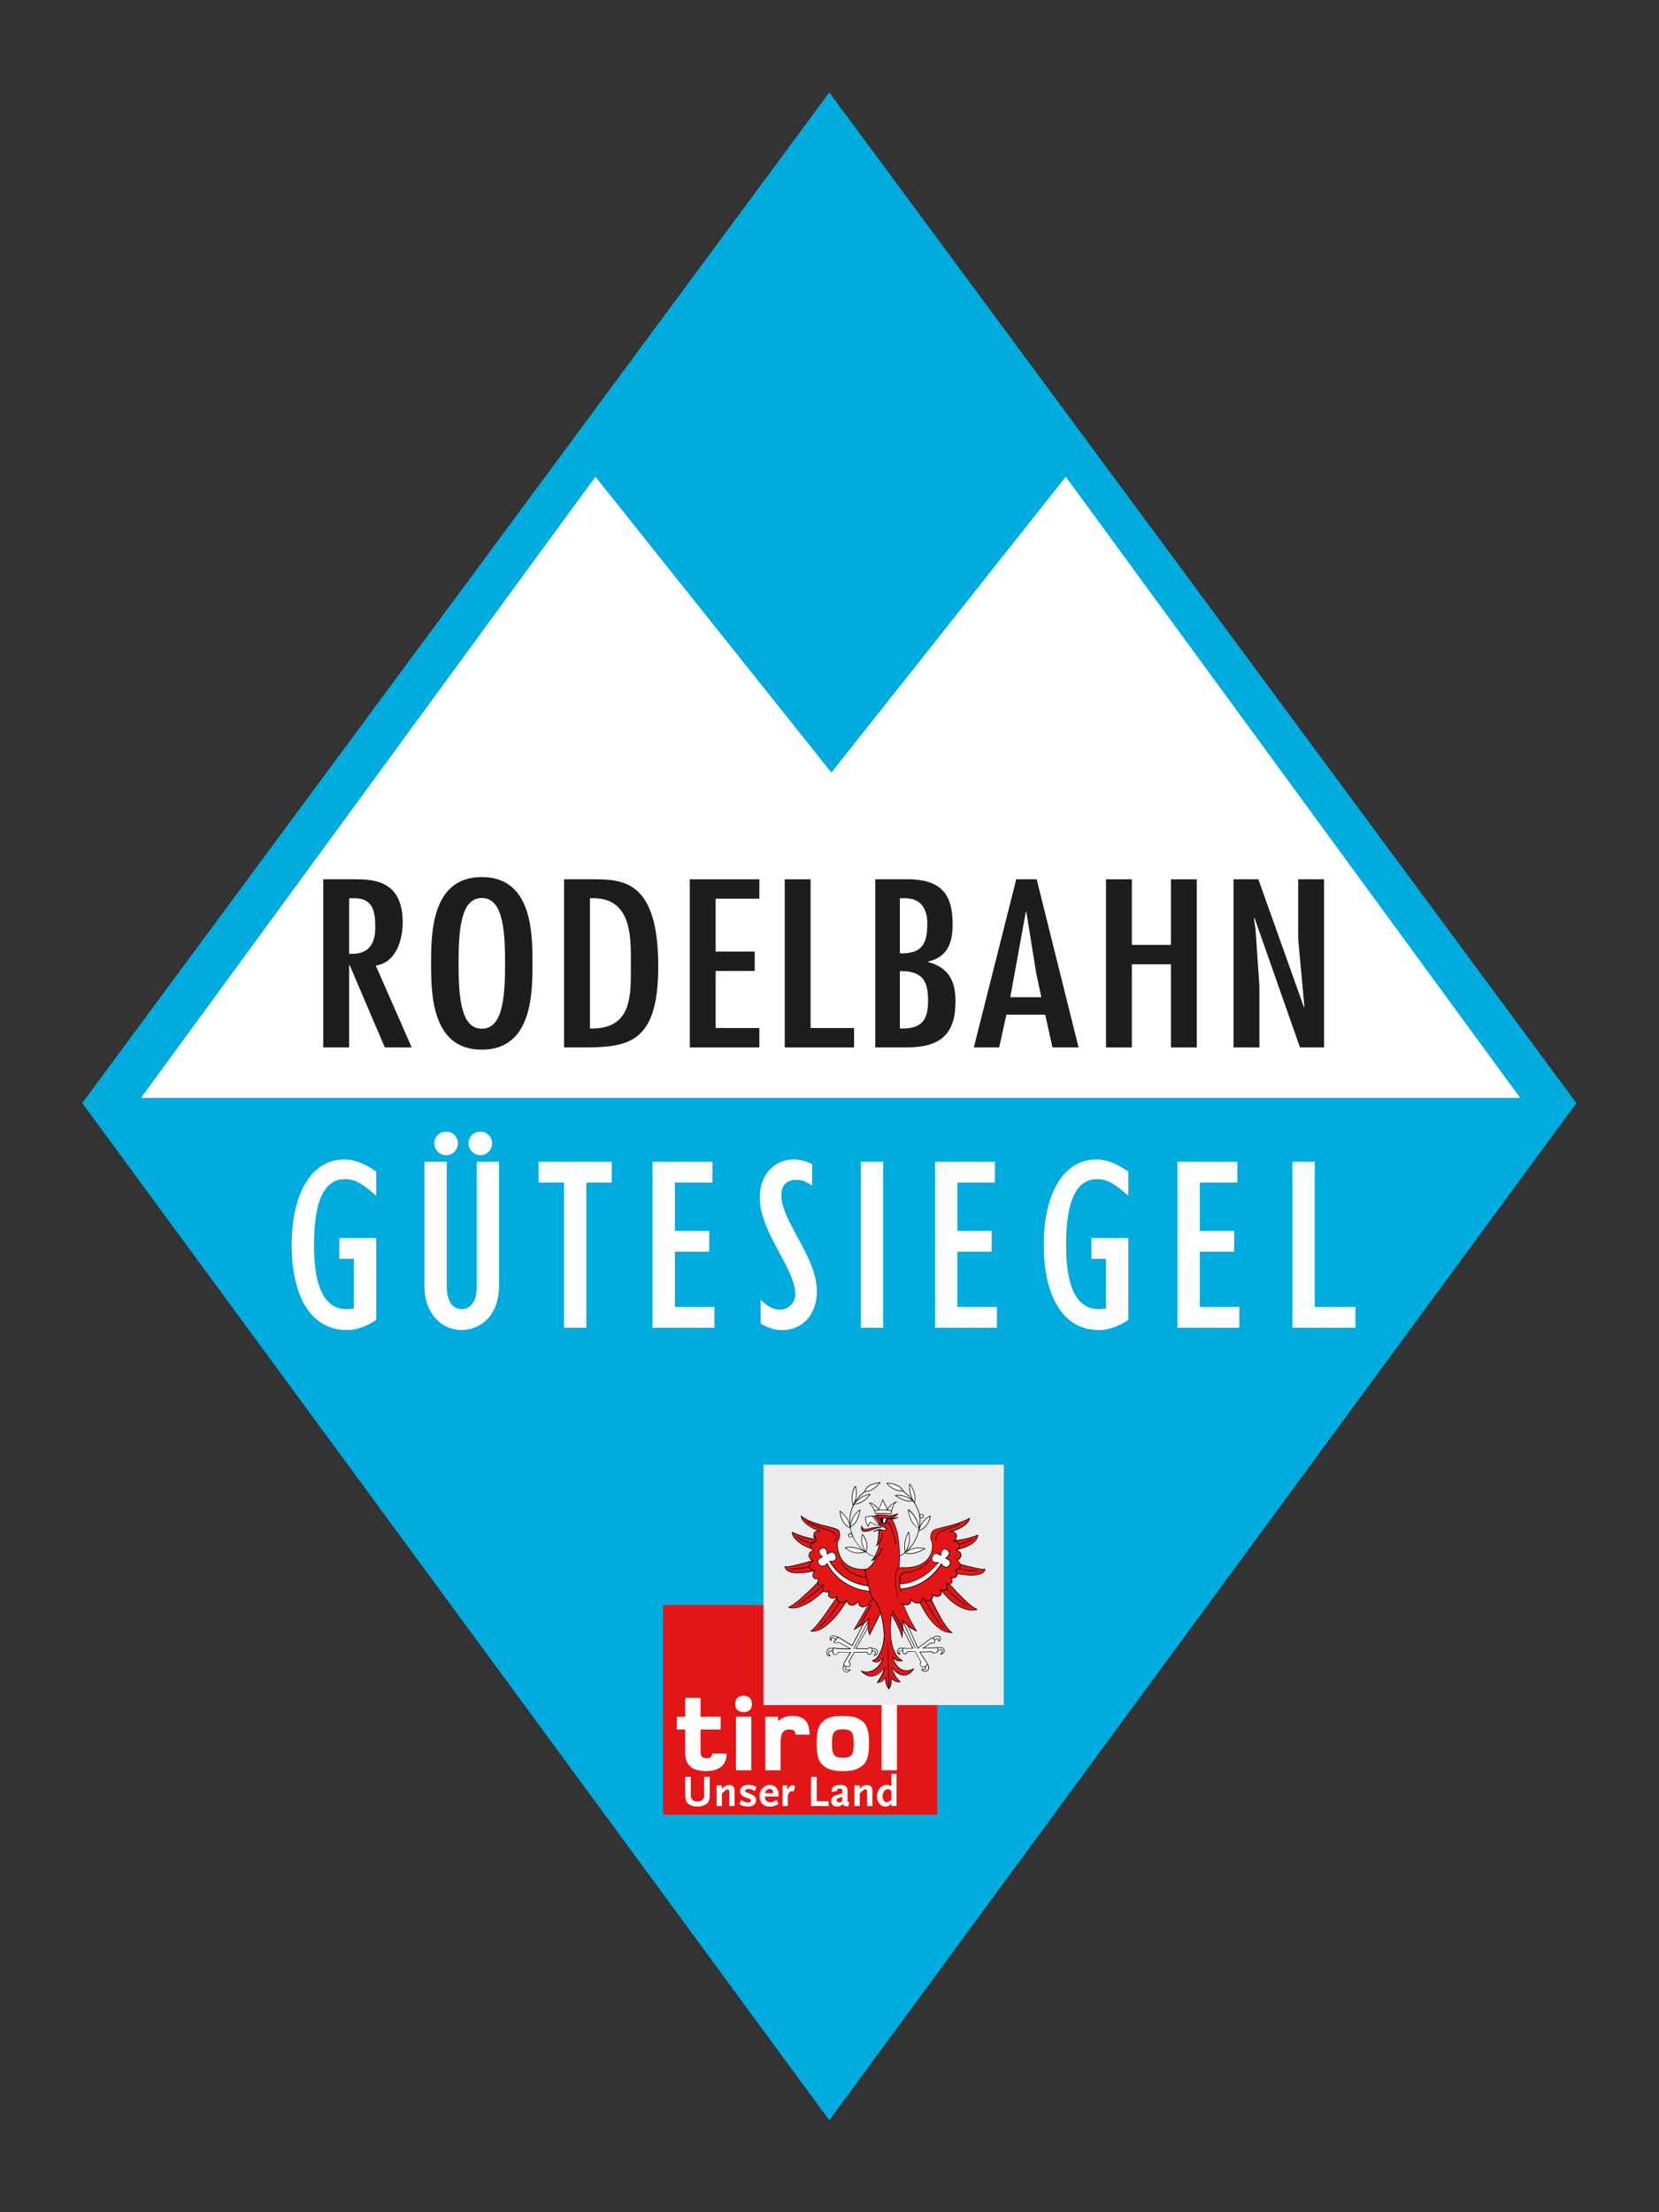 <?xml version="1.0"?>
<svg xmlns="http://www.w3.org/2000/svg" xmlns:xlink="http://www.w3.org/1999/xlink" id="Ebene_1" data-name="Ebene 1" viewBox="0 0 1275.59 1700.79">
  <rect x="0" y="0" width="1275.59" height="1700.79" fill="#333333" stroke="none"/>
  <defs>
    <clipPath id="clip-path">
      <rect width="1275.59" height="1700.79" style="fill: none"/>
    </clipPath>
  </defs>
  <title>Gu&#x308;tesiegelRodelbahn_OHNE</title>
  <polygon points="1194.01 848.08 637.65 95.54 81.29 848.08 637.65 1605.53 1194.01 848.08" style="fill: #00abde"/>
  <path d="M637.65,1630.12,63.21,848.05l574.44-777,574.44,777Zm-538.28-782L637.65,1581l538.28-732.84L637.65,120Z" style="fill: #00abde"/>
  <g style="clip-path: url(#clip-path)">
    <path d="M264.58,891.44c-12.16,0-22.35,6.19-29.48,17.91s-10.82,28.15-10.82,47.82c0,40.92,15.78,65.35,42.19,65.35,7.62,0,14.39-2.29,22.64-7.66l.19-.13V951.81H260.92v16h11.21V1006a32.08,32.08,0,0,1-5.28.51c-17.08,0-25.39-16.13-25.39-49.32,0-34.08,7.81-50.64,23.87-50.64,7.19,0,12.85,3,23.27,12.23l.7.63V900.75l-.19-.13c-9.82-6.6-16.7-9.18-24.53-9.18" style="fill: #fff"/>
    <path d="M842.85,891.44c-12.16,0-22.35,6.19-29.48,17.91s-10.81,28.15-10.81,47.82c0,40.92,15.77,65.35,42.18,65.35,7.62,0,14.39-2.29,22.64-7.66l.19-.13V951.81H839.2v16h11.2V1006a32.08,32.08,0,0,1-5.28.51c-17.08,0-25.39-16.13-25.39-49.32,0-34.08,7.81-50.64,23.88-50.64,7.18,0,12.84,3,23.25,12.23l.71.63V900.75l-.19-.13c-9.82-6.6-16.7-9.18-24.53-9.18" style="fill: #fff"/>
    <polygon points="736.13 962.34 762.52 962.34 762.52 946.31 736.13 946.31 736.13 909.18 764.99 909.18 764.99 893.15 718.96 893.15 718.96 1020.82 766.51 1020.82 766.51 1004.78 736.13 1004.78 736.13 962.34" style="fill: #fff"/>
    <polygon points="922.54 962.34 948.93 962.34 948.93 946.31 922.54 946.31 922.54 909.18 951.4 909.18 951.4 893.15 905.37 893.15 905.37 1020.82 952.92 1020.82 952.92 1004.78 922.54 1004.78 922.54 962.34" style="fill: #fff"/>
    <polygon points="1010.88 1004.78 1010.88 893.15 993.71 893.15 993.71 1020.82 1042.21 1020.82 1042.21 1004.78 1010.88 1004.78" style="fill: #fff"/>
    <rect x="661.9" y="893.15" width="17.17" height="127.67" style="fill: #fff"/>
    <path d="M366.58,989.64c0,12.42-6,16.85-11.53,16.85-7.33,0-11.54-6.42-11.54-17.61V893.15H326.34v95.92c0,19.38,12.07,33.45,28.71,33.45,10.66,0,28.71-7.32,28.71-34.78V893.15H366.58Z" style="fill: #fff"/>
    <path d="M369.36,888.14a9.07,9.07,0,0,0,9-9.16,9,9,0,0,0-9-9,9.07,9.07,0,0,0-9.15,9,9.27,9.27,0,0,0,9.15,9.16" style="fill: #fff"/>
    <path d="M343.07,888.14a9.07,9.07,0,0,0,9-9.16,9,9,0,0,0-9-9,9.08,9.08,0,0,0-9.16,9,9.28,9.28,0,0,0,9.16,9.16" style="fill: #fff"/>
    <polygon points="518.91 962.34 545.29 962.34 545.29 946.31 518.91 946.31 518.91 909.18 547.76 909.18 547.76 893.15 501.73 893.15 501.73 1020.82 549.28 1020.82 549.28 1004.78 518.91 1004.78 518.91 962.34" style="fill: #fff"/>
    <path d="M600.79,918.82c0-7.78,4-11.72,11.92-11.72,3.75,0,6.37,1.15,11.18,3.93l.63.36V895l-.24-.11c-5.36-2.49-9.24-3.46-13.85-3.46-15.45,0-26.24,12.12-26.24,29.47,0,14,7.71,28.44,15.17,42.37C605.62,975,611.53,986,611.53,995a11.94,11.94,0,0,1-11.92,11.92c-4.41,0-9.23-2.39-14-6.91l-.72-.69v18.13l.21.13c5.57,3.45,10.61,5,16.36,5,15.67,0,26.62-12.19,26.62-29.66,0-14.32-7.7-28.53-15.14-42.27-6.27-11.58-12.2-22.51-12.2-31.77" style="fill: #fff"/>
    <polygon points="414.1 909.18 433.66 909.18 433.66 1020.82 450.84 1020.82 450.84 909.18 470.39 909.18 470.39 893.15 414.1 893.15 414.1 909.18" style="fill: #fff"/>
    <polygon points="108.44 844.05 1168.83 844.05 819.47 366.54 639.26 594 457.82 366.54 108.44 844.05" style="fill: #fff"/>
    <path d="M248.55,676h23.87c14.52,0,37.19.69,37.19,33.09,0,12.18-4.18,30.7-20.68,33.27l27.64,62.93H295.89L268.84,742h-.4V805.3H248.55Zm40,36.87c0-12.35-1.79-22.64-16.91-22.29h-3.18v42.69c14.92.86,20.09-7.37,20.09-20.4" style="fill: #1d1d1b"/>
    <path d="M409.45,740.65c0,23.32-.39,66.36-39,66.36s-39-43-39-66.36.4-66.35,39-66.35,39,43,39,66.35m-56.88,0c0,27.44,2.19,50.24,17.9,50.24s17.9-22.8,17.9-50.24-2.19-50.24-17.9-50.24-17.9,22.81-17.9,50.24" style="fill: #1d1d1b"/>
    <path d="M456,676c23.46,0,50.12,1.37,50.12,66.87,0,59.67-23.08,62.42-58.68,62.42H433.72V676Zm-2.39,14.58V790.72c32.81.86,31.42-25.89,31.42-47.84,0-19.89,2.19-54-31.42-52.29" style="fill: #1d1d1b"/>
    <polygon points="583.88 676.01 583.88 690.93 550.27 690.93 550.27 731.57 580.3 731.57 580.3 746.48 550.27 746.48 550.27 790.38 583.88 790.38 583.88 805.3 530.38 805.3 530.38 676.01 583.88 676.01" style="fill: #1d1d1b"/>
    <polygon points="623.26 676.01 623.26 790.38 656.67 790.38 656.67 805.3 603.37 805.3 603.37 676.01 623.26 676.01" style="fill: #1d1d1b"/>
    <path d="M673,805.3V676h24.86c27,0,34.61,12.86,34.61,34.64,0,12.69-3,25-18.89,28.63v.34c17.1,4.63,21.08,16,21.08,30.35,0,23.84-10.14,35.33-37.79,35.33Zm22.28-114.71h-3.38v42.35c18.49.68,21.08-9.26,21.08-23,0-10.12-4-19.55-17.7-19.37m-3.38,100.13c17.3.69,21.68-7,21.68-21.26s-3.38-23.15-21.68-22.8Z" style="fill: #1d1d1b"/>
    <path d="M797.09,676,829.31,805.3H809.23l-5.57-25.21H773.82l-5.57,25.21H748.76L781.38,676Zm-.39,72-7.56-47h-.4l-11.93,65.68h23.86Z" style="fill: #1d1d1b"/>
    <polygon points="870.28 676.01 870.28 726.42 900.32 726.42 900.32 676.01 920.21 676.01 920.21 805.3 900.32 805.3 900.32 741.34 870.28 741.34 870.28 805.3 850.39 805.3 850.39 676.01 870.28 676.01" style="fill: #1d1d1b"/>
    <polygon points="965.35 714.42 968.34 757.8 968.34 805.3 948.45 805.3 948.45 676.01 967.54 676.01 1002.54 774.26 1002.94 773.92 998.17 722.13 998.17 676.01 1018.06 676.01 1018.06 805.3 999.56 805.3 964.56 705.67 964.16 706.02 965.35 714.42" style="fill: #1d1d1b"/>
    <polygon points="509.81 1233.98 590.37 1233.98 590.37 1309.73 720.57 1309.73 720.57 1395.09 509.81 1395.09 509.81 1233.98" style="fill: #e21617"/>
    <path d="M542.66,1361.64c-9.94,0-15.78-4.26-15.78-13.78v-18.2h-6.51v-9.78h6.51v-14.61h11.77v14.61H554.1v9.78H538.65v16.78c0,3,.59,5.26,4.51,5.26,3.09,0,4.43-.92,4.43-3.51h11.1c0,10.52-7.93,13.45-16,13.45" style="fill: #fff"/>
    <path d="M571.72,1316.29c-4,0-6.43-2.17-6.43-6.26s2.51-6.26,6.43-6.26,6.43,2.09,6.43,6.26-2.42,6.26-6.43,6.26m-5.84,3.59h11.77V1361H565.88Z" style="fill: #fff"/>
    <path d="M611.47,1333.58c0-2.51-.92-3.93-4.34-3.93-7.1,0-6.93,6.43-6.93,11.86V1361H588.42v-41.09h9.86v3.34a15.64,15.64,0,0,1,10.6-4c10.35,0,13.53,5.34,13.53,14.36Z" style="fill: #fff"/>
    <path d="M663.58,1357c-3.76,3.51-8.94,4.68-15.53,4.68s-11.78-1.17-15.54-4.68-4.59-9.19-4.59-16.7.75-13,4.59-16.62,8.85-4.42,15.54-4.42,11.77,1,15.53,4.51,4.59,9,4.59,16.53-.75,13.11-4.59,16.7m-15.53-27.47c-7.19,0-8.36,2.84-8.36,10.94s1.17,10.93,8.36,10.93,8.35-2.83,8.35-10.93-1.17-10.94-8.35-10.94" style="fill: #fff"/>
    <rect x="677.86" y="1302.77" width="11.77" height="58.2" style="fill: #fff"/>
    <path d="M542.55,1387.29a13.11,13.11,0,0,1-12.66,0c-2.3-1.6-3-3.46-3-7.57v-13.64h4.24V1380c0,3.33,1.73,5,5.29,5,3.26,0,5-1.77,5-5v-13.88h4.28v13.64c0,4.11-.75,5.94-3.09,7.57" style="fill: #fff"/>
    <path d="M560.77,1388.48v-10.15c0-2-.34-2.68-1.33-2.68s-2,.85-3.8,2.75l-.54.58v9.5H551V1372.7h4.07v2.61c1.9-2.07,3.46-2.92,5.46-2.92,2.85,0,4.28,1.5,4.28,4.48v11.61Z" style="fill: #fff"/>
    <path d="M580.27,1377.08c-.4-.27-.78-.51-1.08-.68a7.37,7.37,0,0,0-3.63-1.09c-1.56,0-2.58.62-2.58,1.5,0,.71.54,1.15,2,1.66a24.26,24.26,0,0,1,4.75,2.17,4.38,4.38,0,0,1,1.63,3.49c0,2.89-2.51,4.79-6.31,4.79a11.89,11.89,0,0,1-2.58-.31,12.67,12.67,0,0,1-3.91-1.46l1.29-3.29a13,13,0,0,0,3.4,1.66,5.31,5.31,0,0,0,1.76.31c1.56,0,2.48-.51,2.48-1.36s-.51-1.25-1.6-1.66l-2.71-1c-2.78-1-4.07-2.55-4.07-4.65,0-2.95,2.57-4.95,6.41-4.95a13.31,13.31,0,0,1,2.61.3,9.16,9.16,0,0,1,3.46,1.33Z" style="fill: #fff"/>
    <path d="M596.9,1387.8a12.52,12.52,0,0,1-5.19,1.12c-4.68,0-7.64-3.09-7.64-7.91,0-5,3.4-8.75,7.91-8.75,3.9,0,6.62,3,6.62,7.23v1.73H588.14a4.88,4.88,0,0,0,.55,2.51,4.07,4.07,0,0,0,3.53,1.89,5.82,5.82,0,0,0,1.86-.27,10.36,10.36,0,0,0,3-1.49l1.5,3.09c-.75.41-1.33.68-1.7.85m-5.19-12.49c-1.8,0-3,1.22-3.36,3.36h6.17c-.1-2.41-.91-3.36-2.81-3.36" style="fill: #fff"/>
    <path d="M610.06,1377.52a1.86,1.86,0,0,0-1.22-.48,2.77,2.77,0,0,0-2,1.19,4.45,4.45,0,0,0-1.08,3v7.23h-4V1372.7h3.49l.17,3.46c1.53-2.68,2.51-3.7,3.74-3.7a2.81,2.81,0,0,1,2.2,1.12Z" style="fill: #fff"/>
    <polygon points="623.66 1388.48 623.66 1366.08 627.94 1366.08 627.94 1384.85 637.1 1384.85 637.1 1388.48 623.66 1388.48" style="fill: #fff"/>
    <path d="M652.34,1388.68h-.85c-2,0-2.69-.34-3.4-1.73a6.2,6.2,0,0,1-4.41,1.93,4.25,4.25,0,0,1-4.58-4.27,5.12,5.12,0,0,1,.27-1.6c.55-1.45,1.5-2.2,3.8-2.88l4.48-1.29v-1.32c0-1.7-.61-2.48-1.93-2.48s-2.21.64-2.21,1.42a1.33,1.33,0,0,0,.1.41l-3.86.85a2.53,2.53,0,0,1-.21-1.08c0-2.79,2.45-4.38,6.72-4.38,3.77,0,5.46,1.56,5.46,5v6.58c0,1.43.17,1.66,1.26,1.77Zm-4.69-7.23-4,1.33a3.37,3.37,0,0,0-.3,1.32,1.5,1.5,0,0,0,1.63,1.63,3.48,3.48,0,0,0,1.66-.48,6,6,0,0,0,1-.71Z" style="fill: #fff"/>
    <path d="M666.72,1388.48v-10.15c0-2-.34-2.68-1.32-2.68s-2,.85-3.81,2.75l-.54.58v9.5H657V1372.7h4.07v2.61c1.9-2.07,3.46-2.92,5.47-2.92,2.84,0,4.27,1.5,4.27,4.48v11.61Z" style="fill: #fff"/>
    <path d="M685.41,1388.48v-2.14a4.39,4.39,0,0,1-1.59,1.7,5.53,5.53,0,0,1-3,.88c-3.73,0-6.48-3.32-6.48-7.87,0-4.89,3.36-8.82,7.54-8.82a4.89,4.89,0,0,1,1.39.17,4.59,4.59,0,0,1,2.1.94v-9.6h4v24.74Zm0-9.43a8.82,8.82,0,0,0-.2-2,2.7,2.7,0,0,0-2.65-1.46c-2.24,0-3.9,2.21-3.9,5.19s1.32,4.86,3.26,4.86a4.44,4.44,0,0,0,3.49-2.38Z" style="fill: #fff"/>
    <rect x="587.06" y="1126.11" width="184.77" height="184.77" style="fill: #ebecee"/>
    <path d="M668.52,1155.43c-.23,0,3.36,3.18,4.69,8.21a49.76,49.76,0,0,1,11.83.25c.16,0,.91-7.62,4.25-9.3a11.86,11.86,0,0,0-6.85,6.12c-.07.15-3.7-7.62-3.7-7.62l-3,7.37s-4.69-5.36-7.21-5" style="fill: #fff"/>
    <path d="M714.42,1226.29S726,1252.42,732,1255.1c.08,0-13.23,2.85-26.23-26.23Z" style="fill: #e21617"/>
    <path d="M731,1255.44c-3.43,0-14.48-2.07-25.4-26.47l-.11-.26.27-.07,8.85-2.64.08.19c.12.26,11.59,26.08,17.47,28.69l.16.07,0,.18c0,.19-.19.22-.35.24a5.61,5.61,0,0,1-.95.07M706.11,1229C716.88,1253,727.64,1255,730.92,1255h.32c-5.94-4-15.84-25.88-17-28.37Zm19.19,22.9c-.06-.06-6.48-6.74-15.21-23.1l.42-.23c8.69,16.29,15.08,22.93,15.14,23Z" style="fill: #010000"/>
    <path d="M644.65,1226.12s-16.5,25.63-21.19,27.81c-.07,0,11.31,3.94,28.73-25Z" style="fill: #e21617"/>
    <path d="M631,1214.31s-17.25,18.26-24.63,21.36c-.07,0,10.14,4.77,30.08-15.66.08-.09-5.45-5.7-5.45-5.7" style="fill: #e21617"/>
    <path d="M626.73,1199.24s-21,6.44-23.2,5.19c0,0,.08,8.63,24.29,2.85.08,0-1.09-8-1.09-8" style="fill: #e21617"/>
    <path d="M629.83,1183.49s-7.29.5-20.69-5.44c-.08,0,.08,8.46,18.09,13.65.12,0,2.6-8.21,2.6-8.21" style="fill: #e21617"/>
    <path d="M625,1254.37a6.41,6.41,0,0,1-1.32-.12c-.29-.06-.46-.11-.48-.29l0-.18.16-.07c4.57-2.12,20.92-27.46,21.09-27.72l.1-.16.19.06,7.81,2.87-.15.25c-13.71,22.8-23.62,25.36-27.38,25.36m-.91-.54c2.4.33,12.71,0,27.72-24.82l-7.08-2.59c-1.48,2.29-15.54,23.93-20.64,27.41m6.16-3.37-.21-.43c.05,0,5.45-2.73,15.81-19.18l.41.26c-10.47,16.62-15.79,19.25-16,19.35m-20.77-14a8.64,8.64,0,0,1-3.09-.47c-.13-.06-.28-.12-.28-.29v-.16l.15-.06c7.24-3,24.37-21.12,24.54-21.31l.18-.18.17.18c5.69,5.78,5.67,5.81,5.45,6-13.65,14-22.69,16.26-27.12,16.26m-2.47-.79c2.29.59,12.14,1.67,29.1-15.65-.57-.67-3.29-3.47-5.13-5.33-1.87,2-16.71,17.45-24,21m6.76-2-.26-.41c.15-.09,14.36-9.1,19.88-15.77l.37.3c-5.57,6.74-19.84,15.79-20,15.88m0-24.1c-4.68,0-7.27-1-8.71-2.13a4.09,4.09,0,0,1-1.78-3V1204l.37.21c1.52.88,14.6-2.63,23-5.21l.27-.09,0,.28c1.2,8.23,1.19,8.24.91,8.31a62.22,62.22,0,0,1-14.1,2m-10-4.74a4,4,0,0,0,1.57,2.24c2.41,1.87,8.22,3.38,22.18.08-.09-.88-.64-4.77-1-7.54-3,.91-19.28,5.82-22.71,5.22m4.32,1.83v-.49a76.91,76.91,0,0,0,15.44-2.08l.12.47a77.94,77.94,0,0,1-15.55,2.1m19.1-14.65-.08,0c-15.22-4.39-17.76-11.16-18.18-13.13-.17-.8-.06-.89,0-.94l.12-.1.13.06c13.19,5.85,20.5,5.43,20.58,5.43l.35,0-.1.34c-2.31,7.66-2.56,8.39-2.82,8.39m-17.82-13.52c.27,1.61,2.35,8.5,17.68,13,.32-.86,1.54-4.83,2.4-7.67-1.6,0-8.62-.28-20.08-5.31m16.25,8.9a41.6,41.6,0,0,1-13.24-5.74l.28-.39a41.08,41.08,0,0,0,13.07,5.65Z" style="fill: #010000"/>
    <path d="M630.83,1177.21s-4.14-1.22-5.19,2.18,2.35,5,2.35,5-3.63-.37-4.53,2.85a3.53,3.53,0,0,0,2.52,4.52s-3.86.67-3.94,3.86,3.18,4.18,3.18,4.18-3.1,1.76-2.59,4.61c.46,2.66,4,3.18,4,3.18s-2.47,2.53-1.35,4.78c1.26,2.51,4.61,1,4.61,1s-2.13,2.73-.67,4.44,4.11.59,4.11.59-2.06,2.89,0,4.77,4.43-.17,4.43-.17-2.13,3.17.34,5,5.61-.67,5.61-.67a3.34,3.34,0,0,0,1.93,4.35c3.1,1.26,5.53-1.75,5.53-1.75s.08,3.68,3.26,4.1c3.39.44,5.36-3,5.36-3s0,4.27,3.52,4.36,5.53-3.44,5.53-3.44l6.53-.16-9.55-25.3s-17,2.3-21.1-13.4c-1-3.85-1.18-6-.34-8.21s1.34-3.18,1.17-5.69-.75-3.1-4.69-4.36c-5-1.58-18.42-3.77-24.79-9.29,0,0,.17,6.53,14.74,11.64" style="fill: #e21617;fill-rule: evenodd"/>
    <path d="M663.46,1235.66h-.14c-2.8-.07-3.51-2.64-3.69-3.9-.76,1-2.59,2.9-5.21,2.56s-3.25-2.71-3.42-3.8c-.82.8-2.93,2.45-5.43,1.44a3.43,3.43,0,0,1-2.22-4c-1.05.63-3.47,1.76-5.38.32s-1.31-3.41-.82-4.54a3.33,3.33,0,0,1-4-.33c-1.61-1.48-.88-3.52-.37-4.51a3.54,3.54,0,0,1-3.75-.87c-1.15-1.34-.32-3.19.25-4.14-1.11.31-3.24.6-4.22-1.36s.45-4,1.1-4.73c-1-.23-3.4-1-3.8-3.29s1.45-4,2.31-4.6a4.57,4.57,0,0,1-2.9-4.24c.06-2.46,2.24-3.5,3.41-3.89a4.06,4.06,0,0,1-1.73-1.55,3.77,3.77,0,0,1-.25-3,4.29,4.29,0,0,0,2.18-7.87,3.54,3.54,0,0,1,3.53-2.55c-6.36-2.49-9.55-5.22-11.13-7.15a7.43,7.43,0,0,1-2-4V1165l.41.36c4.87,4.23,14.06,6.52,20.14,8,1.84.46,3.43.86,4.57,1.22,4,1.28,4.68,1.92,4.86,4.57a10.22,10.22,0,0,1-1,5.25l-.21.55c-.79,2-.7,4.07.34,8.06,1.68,6.41,5.68,10.59,11.91,12.41a24.12,24.12,0,0,0,8.93.81l.19,0,.07.18,9.67,25.61-6.74.17c-.39.63-2.33,3.44-5.54,3.44m-3.86-4.72.46.12c0,.17,0,4,3.28,4.12s5.29-3.28,5.31-3.32l.07-.11,6.32-.17-9.36-24.79c-1.9.18-17.31,1.21-21.18-13.61-1.07-4.1-1.15-6.21-.33-8.36l.22-.54a9.78,9.78,0,0,0,.94-5c-.15-2.3-.53-2.86-4.52-4.14-1.13-.36-2.71-.75-4.53-1.21-5.92-1.47-14.76-3.67-19.82-7.7.48,1.73,2.85,6.73,14.45,10.8l-.14.46c-.17,0-3.93-1.11-4.9,2a3.9,3.9,0,0,0,2.21,4.73l-.12.46c-.13,0-3.43-.31-4.27,2.67a3.34,3.34,0,0,0,.21,2.63,3.86,3.86,0,0,0,2.14,1.6l0,.47c-.15,0-3.66.68-3.74,3.62s3,3.94,3,3.95l.54.17-.49.27s-2.94,1.71-2.48,4.36c.44,2.45,3.79,3,3.82,3l.47.07-.33.34s-2.33,2.43-1.3,4.5c1.14,2.27,4.26.9,4.29.89l.29.37s-2,2.59-.68,4.13,3.8.54,3.83.52l.8-.36-.51.73c-.08.11-1.9,2.74,0,4.45s4.1-.15,4.12-.17l.36.32c-.09.12-2,3,.28,4.7s5.29-.65,5.32-.68l.66-.49-.29.77a3.08,3.08,0,0,0,1.79,4c2.89,1.17,5.22-1.66,5.25-1.69l.41-.51,0,.66c0,.14.12,3.48,3.05,3.87,3.2.42,5.11-2.86,5.12-2.9" style="fill: #010000"/>
    <path d="M669.53,1219.42s-20.6-.17-31.62-19.11c0,0,6.31.85,4.69-4.36-1.68-5.36-6.54-1-6.54-1s-.2-6.34-4-4.66c-5.3,2.3.37,6.67.37,6.67s-5.56,1.76-2.85,5.37c3,4,6.5-.32,6.5-.32s8.2,19.43,34.17,21.61a29.77,29.77,0,0,0-.67-4.19" style="fill: #fff"/>
    <path d="M670.31,1223.85h-.13c-23.91-2-32.95-18.79-34.22-21.41a5.36,5.36,0,0,1-3.55,1.82h0a3.84,3.84,0,0,1-3-1.8,3,3,0,0,1-.68-2.81c.5-1.54,2.39-2.45,3.24-2.78-.77-.68-2.6-2.48-2.38-4.28.13-1,.93-1.91,2.39-2.54a2.53,2.53,0,0,1,2.47,0c1.42.89,1.79,3.33,1.89,4.37.77-.59,2.59-1.78,4.23-1.33a3.67,3.67,0,0,1,2.33,2.75,3.52,3.52,0,0,1-.34,3.46c-1.07,1.26-3.19,1.31-4.14,1.25,10.88,18.21,31,18.59,31.18,18.59h.21l0,.2c.11.7.25,1.41.37,2,.37,2,.39,2.18.25,2.33Zm-34.22-22.32.16.38c.08.19,8.41,19.2,33.73,21.44,0-.36-.18-1.13-.31-1.83s-.24-1.23-.35-1.86c-2.18-.09-21.25-1.39-31.63-19.23l-.24-.43.49.07s3,.38,4.18-1a3.1,3.1,0,0,0,.24-3,3.2,3.2,0,0,0-2-2.42c-1.85-.51-4.13,1.5-4.15,1.52l-.38.35,0-.52s-.13-3.46-1.7-4.45a2.06,2.06,0,0,0-2,0c-1.28.55-2,1.28-2.1,2.15-.24,1.95,2.5,4.09,2.52,4.11l.37.28-.44.14s-2.78.9-3.33,2.62a2.6,2.6,0,0,0,.6,2.37,3.45,3.45,0,0,0,2.65,1.61h0c1.85,0,3.41-1.91,3.43-1.93Z" style="fill: #010000"/>
    <path d="M712.49,1279.06s1.68,1.34,1.6,2.76a2.79,2.79,0,0,1-2.85,3c-2.35.25-2.43-1.68-2.43-1.68a3.27,3.27,0,0,0,2.43.08c1.17-.5-.09-3.43-.09-3.43Z" style="fill: #fff"/>
    <path d="M695.07,1267.75s-2.43-1.09-3.52-.34a3.36,3.36,0,0,0-1.58,2.77c-.09,1.17,2.17,1.84,2.17,1.84s-1.25-1.09-1.09-1.76,1.34-1.59,3.35-.92Z" style="fill: #fff;fill-rule: evenodd"/>
    <path d="M710.83,1285.1a2.33,2.33,0,0,1-1.56-.51,2.11,2.11,0,0,1-.7-1.42l0-.4.36.17a3.07,3.07,0,0,0,2.23.08c.78-.33.09-2.41-.21-3.12l-.08-.2,1.67-.93.13.1c.07.06,1.77,1.43,1.68,3a3,3,0,0,1-3.06,3.24l-.44,0m-1.69-1.57a1.49,1.49,0,0,0,.45.7,2,2,0,0,0,1.62.36c2.06-.22,2.55-1.27,2.64-2.78a3.7,3.7,0,0,0-1.39-2.46l-1,.56c.29.75,1.08,3-.12,3.56a3.28,3.28,0,0,1-2.2.06m-17.06-11.28c-.1,0-2.45-.74-2.36-2.09a3.6,3.6,0,0,1,1.7-3c1.19-.82,3.65.27,3.75.32l.22.09-.85,2-.21-.07a3,3,0,0,0-2.41,0,1.24,1.24,0,0,0-.63.7c-.09.36.54,1.11,1,1.52Zm.51-4.86a1.58,1.58,0,0,0-.9.22,3.12,3.12,0,0,0-1.48,2.59c0,.46.46.87,1,1.16a1.5,1.5,0,0,1-.38-1.16,1.67,1.67,0,0,1,.87-1,3.34,3.34,0,0,1,2.58-.16l.49-1.16a6.54,6.54,0,0,0-2.17-.49" style="fill: #010000"/>
    <path d="M720.12,1267.41a8,8,0,0,1,3.1-.75c1.59,0,3.1.92,2.76,2.85s-2.85,2.34-2.85,2.34a3.47,3.47,0,0,0,1.43-2.59c-.09-1.51-1.51-.92-1.51-.92l-3,1.17Z" style="fill: #fff"/>
    <path d="M723.17,1272.09l-.18-.43a3.29,3.29,0,0,0,1.33-2.39.84.84,0,0,0-.31-.71,1.16,1.16,0,0,0-.87,0l-3.36,1.31.1-2.61.13-.06a8.11,8.11,0,0,1,3.21-.78,3.25,3.25,0,0,1,2.51,1,2.56,2.56,0,0,1,.49,2.12c-.36,2.07-2.94,2.52-3.05,2.54m.47-4.11a1.15,1.15,0,0,1,.63.17,1.29,1.29,0,0,1,.53,1.09,3.07,3.07,0,0,1-.78,2.09,2.63,2.63,0,0,0,1.72-1.86,2,2,0,0,0-.38-1.72,2.74,2.74,0,0,0-2.14-.85,7.71,7.71,0,0,0-2.87.67l-.06,1.58,2.67-1a1.91,1.91,0,0,1,.68-.13" style="fill: #010000"/>
    <path d="M717,1260a3.9,3.9,0,0,1,3.35-2.18c2.6-.25,2.67,1.09,2.76,1.93s-.58,2.18-1.5,1.92c-.09,0,1.25-2.51-.93-1.92s-2.68,1.59-2.68,1.59Z" style="fill: #fff"/>
    <path d="M721.84,1261.91a1.35,1.35,0,0,1-.28,0l-.1,0-.05-.1c-.06-.11,0-.19.05-.4s.41-1.11.16-1.37-.42-.14-.86,0c-2,.55-2.52,1.46-2.52,1.47l-.18.34-1.32-1.75,0-.13a4.14,4.14,0,0,1,3.56-2.33c2.76-.27,2.93,1.26,3,2.07v.07a2.44,2.44,0,0,1-.77,1.92,1.2,1.2,0,0,1-.76.31m-.56-2.53a.88.88,0,0,1,.7.26c.41.45.14,1.3,0,1.77a.75.75,0,0,0,.33-.17,2,2,0,0,0,.61-1.5v-.07c-.1-.83-.21-1.88-2.5-1.65a3.77,3.77,0,0,0-3.09,1.91l.72,1a5.09,5.09,0,0,1,2.62-1.41,2.33,2.33,0,0,1,.64-.1" style="fill: #010000"/>
    <path d="M695.07,1243.12l10.72,24,10.14-7.46s1.17-.75,1.93.17,1.5,2.43.58,3.1-2.76.17-2.76.17l-5.95,3.93,8.71-.08s2.43-.67,2.51-.17,1.18,3.81-2.26,3.94c-2.17.08-1.84-1-1.84-1l-9.55.33,5.36,8.29s1.09,1.18-.67,2.43-3.35,1.09-4.1-.33a2,2,0,0,1,.42-2.43l-4.53-8.21-5.27-.08s-1,.16-1.18.75-.41,1-1.42,1-2.59-.25-1.26-4.35c.06-.18.76.08,1.51.33s5.78-.16,5.78-.16L690.64,1245Z" style="fill: #fff"/>
    <path d="M709.77,1281.82a2.6,2.6,0,0,1-.56-.06,2.34,2.34,0,0,1-1.53-1.25,2.19,2.19,0,0,1,.33-2.59l-4.37-7.92-5.13-.08c-.18,0-.84.22-.94.58a1.46,1.46,0,0,1-1.66,1.18,1.92,1.92,0,0,1-1.65-.66c-.53-.74-.48-2,.16-4l0-.09.13-.09c.23-.11.59,0,1.4.28l.26.08a31.42,31.42,0,0,0,5.32-.15l-11.26-22.19,2.39-1v0l.44-.2,0,.05,2.06-.85.09.21,10.6,23.68,9.9-7.27a1.69,1.69,0,0,1,2.25.21,4.07,4.07,0,0,1,1.06,2.57,1.23,1.23,0,0,1-.52.88,4,4,0,0,1-2.86.23l-5.17,3.43,7.86-.08c.53-.14,2.13-.55,2.6-.24a.36.36,0,0,1,.18.27s0,.1,0,.17a3.88,3.88,0,0,1-.29,3.1,2.79,2.79,0,0,1-2.24,1,2.23,2.23,0,0,1-1.92-.55.81.81,0,0,1-.18-.44l-8.86.31,5.13,7.93h0a1.65,1.65,0,0,1,.36,1.18,2.32,2.32,0,0,1-1.1,1.58,4.14,4.14,0,0,1-2.36.89m-11.3-12.38,5.46.08,4.68,8.5-.14.13a1.72,1.72,0,0,0-.37,2.13,1.85,1.85,0,0,0,1.22,1,3.2,3.2,0,0,0,2.53-.75,1.87,1.87,0,0,0,.9-1.22,1.19,1.19,0,0,0-.26-.84l-5.62-8.69,10.31-.36-.1.33a.41.41,0,0,0,.09.33c.11.15.47.38,1.52.36a2.38,2.38,0,0,0,1.87-.76,3.42,3.42,0,0,0,.2-2.7,1.24,1.24,0,0,1,0-.16,6.28,6.28,0,0,0-2.21.32h-.07l-9.52.09,6.71-4.45.11,0s1.75.47,2.56-.12a.78.78,0,0,0,.32-.55,3.57,3.57,0,0,0-1-2.2c-.61-.75-1.57-.15-1.61-.12l-10.36,7.62-.13-.27L695,1243.44l-1.6.66L704,1267.23l-.44.2-10.67-23.14-1.93.8,11.35,22.37-.36,0c-.52,0-5.1.41-5.87.15l-.26-.08a8.19,8.19,0,0,0-1-.3c-.55,1.73-.62,2.89-.2,3.47a1.45,1.45,0,0,0,1.26.46c.89,0,1.05-.34,1.19-.83.21-.71,1.25-.9,1.37-.92m22.25-2.66h0Z" style="fill: #010000"/>
    <path d="M669.19,1267.33s5.77-.77,5.45,2.77a2.44,2.44,0,0,1-2.77,2.42s1-.25,1.26-2.09-3.77-1.09-3.77-1.09Z" style="fill: #fff"/>
    <path d="M649.26,1279.14s-2.84,5.39,1.34,6.2a2.8,2.8,0,0,0,3-1.84,4,4,0,0,1-2.59.25c-2.07-.46,0-3.85,0-3.85Z" style="fill: #fff"/>
    <path d="M644.91,1259.37s-4.06-3.24-6.12-1.09c-1.76,1.85.84,3,.84,3S638,1260,640,1259c1.18-.59,3,2.18,3,2.18Z" style="fill: #fff;fill-rule: evenodd"/>
    <path d="M651.12,1285.63a3.88,3.88,0,0,1-.57-.05,2.85,2.85,0,0,1-2.17-1.51c-.94-2,.6-4.92.66-5l.11-.2,2.22,1-.15.24c-.34.56-1.14,2.19-.79,3a.81.81,0,0,0,.64.48,3.81,3.81,0,0,0,2.43-.22l.56-.3-.22.59a3.18,3.18,0,0,1-2.72,2.05m-1.75-6.18c-.31.68-1.26,3-.56,4.41a2.4,2.4,0,0,0,1.83,1.24,2.32,2.32,0,0,0,2.47-1.16,4.41,4.41,0,0,1-2.15,0,1.28,1.28,0,0,1-1-.76c-.42-1,.36-2.6.69-3.21Zm22.76-6.67a2.33,2.33,0,0,1-.29,0l0-.47s.86-.26,1.08-1.9a.6.6,0,0,0-.17-.56c-.63-.6-2.6-.38-3.31-.25l-.27.05-.21-2.51.23,0c.15,0,3.52-.45,5,1a2.4,2.4,0,0,1,.7,2,2.89,2.89,0,0,1-1,2.08,2.85,2.85,0,0,1-1.76.58m-1.09-3.84a3.1,3.1,0,0,1,2,.53,1.12,1.12,0,0,1,.32,1,3.36,3.36,0,0,1-.7,1.78,2.16,2.16,0,0,0,.92-.42,2.45,2.45,0,0,0,.81-1.74,1.92,1.92,0,0,0-.55-1.65c-1.13-1.08-3.63-1-4.39-.88l.12,1.51a9.77,9.77,0,0,1,1.46-.12" style="fill: #010000"/>
    <path d="M641.47,1267.41s-5.53-1.25-5.7,2.6,2.52,2.93,2.52,2.93a2.66,2.66,0,0,1-1.09-2.68c.28-1.48,4.27-.75,4.27-.75Z" style="fill: #fff"/>
    <path d="M637.63,1273.28a1.94,1.94,0,0,1-1.17-.37c-.68-.5-1-1.48-.93-2.91a2.81,2.81,0,0,1,1.08-2.23c1.7-1.3,4.78-.62,4.91-.59l.19,0v2.58l-.28,0c-1-.18-3.8-.46-4,.56a2.43,2.43,0,0,0,1,2.43l.42.27-.47.16a2.45,2.45,0,0,1-.74.11m1.92-5.82a4.46,4.46,0,0,0-2.64.69A2.33,2.33,0,0,0,636,1270a2.83,2.83,0,0,0,.73,2.5,1.53,1.53,0,0,0,1,.27,2.83,2.83,0,0,1-.78-2.57c.28-1.48,3.26-1.15,4.27-1v-1.61a10.53,10.53,0,0,0-1.68-.15m3.39-5.87-.16-.24c-.45-.67-1.9-2.5-2.71-2.1-.54.27-.83.57-.85.89-.05.5.55,1,.55,1l-.24.41c-.06,0-1.36-.62-1.57-1.69a1.92,1.92,0,0,1,.66-1.71c2.18-2.29,6.26.93,6.44,1.07l.21.17Zm-2.63-2.88c1.06,0,2.26,1.51,2.7,2.14l1.52-1.45c-.85-.62-3.94-2.65-5.56-1a1.49,1.49,0,0,0-.53,1.29,1.33,1.33,0,0,0,.3.59,1.69,1.69,0,0,1,0-.23c0-.5.43-.93,1.12-1.28a1.11,1.11,0,0,1,.46-.11" style="fill: #010000"/>
    <path d="M667.85,1240.86l-12.56,24.29-11-6.7a26.31,26.31,0,0,1-2.85,3.52c-1,.84,2.17,1.68,3.35.5.12-.12,9.55,5.2,9.55,5.2s-9.72,0-11.31-.34-2.52-.59-2.52.17-.75,4.52,1.68,4.52,2-1.84,2-1.84H654l-4.85,8s-1.26,2.43,1.08,2.84,2.94.09,3.36-.66-1-2.85-1-2.85l4.27-7.29,9.21-.08s.84-.17,1,.5.17,1.09,1.17,1.17,2.18-.58,2.18-3.18-.17-1.59-.17-1.59a2.07,2.07,0,0,0-2.43,0c-1.5.84-1,.5-1.67.5s-8.13-.17-8.13-.17l14.08-24.79Z" style="fill: #fff"/>
    <path d="M651.93,1281.49a9.7,9.7,0,0,1-1.71-.19,1.85,1.85,0,0,1-1.45-.94,2.89,2.89,0,0,1,.19-2.25l4.65-7.69h-9.19a1.72,1.72,0,0,1-.35,1.13,2.36,2.36,0,0,1-1.93.71,1.74,1.74,0,0,1-1.36-.55c-.85-.93-.68-2.76-.59-3.74,0-.21,0-.37,0-.47a.69.69,0,0,1,.24-.57c.38-.3,1.08-.15,2.25.1l.32.06c1.26.27,7.86.32,10.33.33-3.36-1.88-7.78-4.33-8.56-4.68a3.35,3.35,0,0,1-2.9.4c-.54-.17-.87-.43-.94-.73a.64.64,0,0,1,.27-.63,24.17,24.17,0,0,0,2.8-3.47l.13-.18.72.43,10.31,6.25,12.55-24.26,4.73,2-.13.24-13.88,24.44c1.57,0,7.15.16,7.72.16a1.52,1.52,0,0,1,.41.05c.11,0,.15,0,1.15-.52a2.4,2.4,0,0,1,2.43-.15.27.27,0,0,1,.2-.07c.25,0,.32,0,.32,2a3.83,3.83,0,0,1-.93,2.92,1.93,1.93,0,0,1-1.51.5c-1.09-.09-1.21-.59-1.34-1.18l0-.17c-.1-.44-.69-.34-.72-.32l-9.12.08-4.13,7c.37.56,1.36,2.2.94,3a1.84,1.84,0,0,1-1.9,1m-2.55-3.15a2.45,2.45,0,0,0-.17,1.81,1.4,1.4,0,0,0,1.1.68c2.35.42,2.77,0,3.09-.55.24-.43-.44-1.78-1-2.6l-.09-.12,4.42-7.54h.14l9.21-.08a1,1,0,0,1,1.24.68l0,.18c.13.54.17.75.91.81a1.51,1.51,0,0,0,1.14-.37,3.48,3.48,0,0,0,.78-2.57c0-.71,0-1.12,0-1.36l-.06,0a1.83,1.83,0,0,0-2.15,0c-1.09.61-1.2.65-1.5.57a.9.9,0,0,0-.29,0c-.67,0-7.83-.16-8.13-.17h-.41l14.14-24.9-3.81-1.57-12.58,24.32-11.09-6.72a22.37,22.37,0,0,1-2.76,3.39c-.07.06-.11.11-.1.15s.18.24.6.36a2.79,2.79,0,0,0,2.53-.37c.17-.16.23-.25,9.83,5.15l-.12.46c-.39,0-9.75,0-11.35-.34l-.32-.07c-.84-.18-1.65-.35-1.85-.19,0,0,0,0,0,.19s0,.29,0,.51c-.08.91-.24,2.6.46,3.37a1.3,1.3,0,0,0,1,.4,1.93,1.93,0,0,0,1.55-.53,1.32,1.32,0,0,0,.22-1l-.06-.29h10.61Zm7-10.31-.43-.23,13.32-25,.43.23Z" style="fill: #010000"/>
    <path d="M670.37,1229.47l-13.57,23.29s8-4.19,11.56-8.38c.1-.13-2.52,6.37.33,12.4l11.39-23Z" style="fill: #e21617"/>
    <path d="M668.69,1257.33l-.22-.45a17,17,0,0,1-.64-11.56c-3.77,3.91-10.85,7.61-10.92,7.65l-.74.39.42-.72,13.68-23.48.19.09,9.95,4.46-.11.23Zm-.39-13.26.18.1c.17.1.13.25.06.46-.77,2.43-1.74,7.1.16,11.58l11-22.26-9.29-4.17-13,22.35c2.08-1.15,7.91-4.55,10.73-7.9Z" style="fill: #010000"/>
    <path d="M730.8,1184s7.91,1.39,21-3.81c.07,0,.67,7.88-18.35,11.7-.11,0-2.63-7.89-2.63-7.89" style="fill: #e21617"/>
    <path d="M733.77,1201.35s21.32,6.21,23.53,5c0,0-.09,8.29-24.63,2.74-.08,0,1.1-7.74,1.1-7.74" style="fill: #e21617"/>
    <path d="M727.43,1214.85s16.37,19.51,23.84,22.49c.08,0-12.89,5.36-29.36-17-.07-.1,5.52-5.48,5.52-5.48" style="fill: #e21617"/>
    <path d="M747.49,1238.18c-5,0-14.58-2.49-25.77-17.71-.17-.23-.2-.27,5.54-5.79l.19-.18.17.19c.16.2,16.41,19.51,23.74,22.43l.16.06v.17c0,.18-.12.24-.56.37a12.17,12.17,0,0,1-3.47.46m-25.28-17.85c14.32,19.38,25.82,17.69,28.4,17-7.32-3.49-21.41-20-23.2-22.12-1.87,1.81-4.64,4.51-5.2,5.13m20.73,14.2c-.12-.07-11.67-7.49-17.17-15.57l.4-.27c5.45,8,16.91,15.36,17,15.43Zm4-23.28a66.38,66.38,0,0,1-14.29-1.92c-.3-.08-.31-.08.91-8l.05-.28.26.08c8.53,2.48,21.8,5.87,23.34,5l.37-.2v.41a3.83,3.83,0,0,1-1.66,2.73c-1.44,1.14-4.09,2.17-9,2.17m-14-2.35c14.42,3.24,20.28,1.68,22.66-.2a3.81,3.81,0,0,0,1.42-2c-3.45.57-20-4.16-23-5-.41,2.66-1,6.38-1.05,7.24m18.87-1a81.91,81.91,0,0,1-15.77-2l.12-.47a81.26,81.26,0,0,0,15.66,2Zm-18.38-15.77c-.24,0-.47-.59-2.84-8.07l-.12-.38.39.07c.08,0,8,1.31,20.85-3.79l.14-.06.11.1c.25.23-.06,1.41-.06,1.42-.6,2.23-3.59,7.72-18.4,10.7h-.07m-2.26-7.85c.87,2.74,2.1,6.54,2.42,7.33,16.45-3.36,17.87-9.66,18-11.07-11.2,4.38-18.66,3.93-20.39,3.74m3.69,3.91-.1-.47a61.7,61.7,0,0,0,13.08-4.4l.21.43a61,61,0,0,1-13.19,4.44" style="fill: #010000"/>
    <path d="M674.55,1164.56a17.61,17.61,0,0,1-2.84,1c-.76.08.25,1.33.25,1.33l5.44,6.29s4,1.26,3.94,2.26-.25,1.09-1.93,1-1.76-.75-3.68-.5a16.39,16.39,0,0,0-4.28,1.43s4.86-1.93,7.46-.93c.08,0-3.18-.33-3.18-.33s0,8-1.76,12.31a14.5,14.5,0,0,0,4.52-9.55,12.56,12.56,0,0,1-2,6.45c-.05.07-1.42,9.63-6.36,14.41-.07.06,4.69-1.09,8.37-9.55a24,24,0,0,1-4.86,7.37c-.06.06-3.68,8.37-8.62,9l2.93,13.56s1.09,7,4.52,10.39,5.11,11.22,5.11,11.22a78.78,78.78,0,0,1,2.26,15.25c.08,6.7-3.52,19-9.13,19.6-.08,0,4,3.85,8.8-2.68,0-.07-5.11,14.82-17.26,10.8,0,0,8.13,10,17.84-2.43,0,0-.25,3.77-5.53,11.14,0,0,2.52.92,6.28-3.43.06-.07-.16,5.36,2.52,8.46.08.09,2.6-2.51,1.76-8.71,0-.09,2.59,3.85,6.95,3.26,0,0-5.69-5.36-6.28-11.14,0-.08,8.79,12.9,16.83.93,0,0-11.22,7.2-16.5-9.14,0-.07,2.77,4.44,7.88,2.94.08,0-12.57-2.94-8.55-35.77,0-.08,8.21,14.49,8,18.1,0,.11,1.26-7.71.42-13.49,0-.08,4.35,6,10.89,8.46.07,0-13.74-20.58-13.74-37.19,0-11.56.84-16.41.5-24.62s-2-20-7-25.55Z" style="fill: #e21617;fill-rule: evenodd"/>
    <path d="M683.3,1298.78l-.14-.14c-1-1.22-2.34-3.6-2.54-8-3.61,3.92-6,3.1-6.15,3.06l-.3-.11.19-.26c3.69-5.16,4.9-8.56,5.3-10.09-3.07,3.68-6.3,5.56-9.59,5.59H670c-4.71,0-7.8-3.76-7.93-3.92l-.52-.64.79.26a11,11,0,0,0,8.89-.55c3.95-2.08,6.36-6.31,7.42-8.57-2.89,3.13-5.44,2.79-6.78,2.24-.32-.13-1.44-.7-1.39-1.05l0-.18.19,0c2.4-.25,4.7-2.87,6.5-7.36a34.29,34.29,0,0,0,2.41-12,77.84,77.84,0,0,0-2.26-15.18c0-.09-1.7-7.86-5-11.12s-4.55-10.23-4.59-10.52l-3-13.81.26,0c3.61-.49,6.54-5.21,8-7.94a7.76,7.76,0,0,1-2.82,1.55H670l-.12-.3.12-.12c3.66-3.53,5.38-9.79,6.07-13.12a10.51,10.51,0,0,1-2,2.22l-.15.06-.23-.23.06-.15c1.49-3.69,1.71-10.1,1.74-11.8a21.17,21.17,0,0,0-3.94,1.06l-.19-.44a16.11,16.11,0,0,1,4.35-1.45,4.27,4.27,0,0,1,2.26.21l.39.12.32.08a4.82,4.82,0,0,0,.75.09c1.61.08,1.61.08,1.68-.78,0-.49-1.92-1.43-3.77-2l-.06,0,0-.05-5.45-6.29c-.18-.22-.73-1-.55-1.43a.53.53,0,0,1,.46-.3,16.82,16.82,0,0,0,2.78-1l.07,0,10.12,2,.05.06c5.64,6.31,6.79,20.07,7,25.7.19,4.41,0,7.87-.16,11.89-.16,3.46-.34,7.39-.34,12.74,0,14.27,10.35,31.75,13.52,36.77.25.39.28.43.17.57l-.11.14-.17-.06a26.45,26.45,0,0,1-10.46-7.89,52,52,0,0,1-.52,12.62v.08h0a.36.36,0,0,1-.09.19l-.12.08-.26-.15v-.15c.21-3-6-14.56-7.56-17.34-1.5,12.79-.64,22.47,2.56,28.78,2.28,4.51,5.06,5.73,5.86,6l.17.06,0,.19v.18l-.18,0a7,7,0,0,1-7.28-2c1.75,4.73,4.21,7.69,7.32,8.81,4.28,1.54,8.35-1,8.39-1.05l.34.34c-2.26,3.37-4.81,5.11-7.57,5.18h-.19c-3.95,0-7.28-3.36-8.91-5.37,1,5.28,6,10,6.07,10.1l.37.35-.5.06a7.7,7.7,0,0,1-6.65-2.74c.52,5.49-1.64,8-2,8.17Zm-2.54-9,.16,0c.16.06.16.17.17.46.13,4.29,1.29,6.64,2.29,7.89.58-.62,2.17-3.3,1.49-8.34l0-.18.17-.08c.17-.06.28.06.36.16,1,1.28,3.11,3.34,6.15,3.14-1.29-1.32-5.48-5.92-6-10.92l0-.19.17-.06c.17-.07.26,0,.35.17,1.34,1.78,5,5.94,9.2,5.81,2.36-.06,4.57-1.45,6.58-4.13a10.46,10.46,0,0,1-7.89.6c-3.53-1.26-6.23-4.75-8-10.36l-.06-.2.37-.19.15.21a6.88,6.88,0,0,0,6.86,3c-3.05-1.45-11.4-8-8-35.74l0-.23.23,0c.37,0,4.26,7.76,4.29,7.84a51.42,51.42,0,0,1,3.65,8.74,49.15,49.15,0,0,0,.18-11.69l0-.19.17-.07c.18-.08.26,0,.41.22a27,27,0,0,0,10,8c-3.41-5.44-13.38-22.59-13.38-36.69,0-5.36.18-9.3.34-12.77.18-4,.34-7.45.16-11.84-.23-5.56-1.35-19.12-6.84-25.34l-9.81-2a16.41,16.41,0,0,1-2.85,1h-.06a1.82,1.82,0,0,0,.48.93l5.39,6.23c1.06.33,4.13,1.4,4,2.49-.11,1.33-.51,1.31-2.18,1.23l-.43,0h-.18c-.34,0-1-.08-2.42-.24l-.4,0a45,45,0,0,1-1.41,11,14,14,0,0,0,3.69-8.61v-.17l.32-.11.1.13s0,.07,0,.16h0a2.62,2.62,0,0,1,0,.28,12.66,12.66,0,0,1-2,6.26,1.06,1.06,0,0,0,0,.14c-.51,2.79-2,9.4-5.62,13.52a12.5,12.5,0,0,0,3.6-3,24.32,24.32,0,0,0,2.45-3.61c.39-.71.78-1.5,1.16-2.36l.45.18a23,23,0,0,1-1.1,2.26,21.31,21.31,0,0,1-2.69,4c-.35.42-.72.83-1.12,1.23h0s0,0,0,.1c-1.19,2.47-4.36,8.21-8.47,9l2.87,13.31c0,.09,1.12,7,4.46,10.27s5.11,11,5.18,11.35a79.43,79.43,0,0,1,2.26,15.29c.08,6.27-3.28,18.45-8.81,19.75a4.48,4.48,0,0,0,2.58.73c1.88-.07,3.71-1.31,5.46-3.7l.13-.18.19.11c.18.11.23.14-.43,1.61-1.37,3-6.5,12.46-16.15,9.89a10.38,10.38,0,0,0,7,3.1h.08c3.36,0,6.66-2.1,9.82-6.16l.49-.62-.06.79c0,.15-.3,3.81-5.35,11,.77.07,2.87-.16,5.68-3.42Z" style="fill: #010000"/>
    <path d="M730,1177.82c-.24.07,4.2-1.17,5.26,2.1s-2.37,4.83-2.37,4.83,3.67-.36,4.58,2.74c1,3.46-2.55,4.35-2.55,4.35s3.91.64,4,3.71-3.23,4-3.23,4,3.14,1.69,2.63,4.43c-.47,2.56-4.08,3.06-4.08,3.06s2.5,2.43,1.36,4.6c-1.27,2.41-4.67,1-4.67,1s2.17,2.63.68,4.27-4.16.57-4.16.57,2.08,2.78,0,4.59-4.5-.16-4.5-.16,2.16,3-.34,4.83-5.69-.64-5.69-.64a3.15,3.15,0,0,1-2,4.19c-3.15,1.21-5.61-1.7-5.61-1.7s-.09,3.55-3.31,4c-3.44.43-5.44-2.9-5.44-2.9s0,4.11-3.57,4.19-5.69-3.16-5.69-3.16-3.81-11.6-2.84-18.6c.84-6,2.34-6.7,4.19-6.87s9.88,1,16.58-3.18a15.42,15.42,0,0,0,7.7-13.74c0-3.68-1.84-4.85-1.33-7.2s.68-4.46,4.52-5.53c6-1.67,18.42-4.19,25.29-8.37,0,0-.16,6.53-15.46,10.66" style="fill: #e21617;fill-rule: evenodd"/>
    <path d="M691.64,1217.75s15.24,1,30-16.42c0,0-6.32.85-4.69-4.36,1.67-5.36,6.53-1,6.53-1s.29-7,4.35-4.69c5,2.85-.67,6.7-.67,6.7s5.56,1.75,2.85,5.36c-3,4-6.2-1.17-6.2-1.17s-9.55,17.92-31.66,19.43c-.17,0-.08-1.93-.5-3.85" style="fill: #fff"/>
    <path d="M665.93,1193.12s-4.86-6.2-2.77-13.48c0-.08,5.53,6.61,2.77,13.48" style="fill: #fff;fill-rule: evenodd"/>
    <path d="M665.34,1193s-8-4.94-15.33-3.1a15,15,0,0,0,15.33,3.1" style="fill: #fff;fill-rule: evenodd"/>
    <path d="M653.78,1174.69c0,.09-7.12-2.84-7.7-12.89,0,0,7.62,5.44,7.7,12.89" style="fill: #fff;fill-rule: evenodd"/>
    <path d="M653.78,1174c-.07,0,1.34-9.3,7.62-13.16.07,0-1.09,9.89-7.62,13.16" style="fill: #fff;fill-rule: evenodd"/>
    <path d="M665.17,1146.39c0,.16,5,1.08,11.56-6.62.12-.14-10.38.67-11.56,6.62" style="fill: #fff;fill-rule: evenodd"/>
    <path d="M655.88,1157.36s-2.52-8.46,1.84-14.83a19.37,19.37,0,0,1-1.84,14.83" style="fill: #fff;fill-rule: evenodd"/>
    <path d="M691.65,1196.61l-.19-.45c.15-.06,14.54-6.46,15.69-26.17.89-15.42-15.47-25.31-15.63-25.41l.24-.41c.17.1,16.79,10.14,15.87,25.85-1.17,20-15.83,26.53-16,26.59" style="fill: #010000"/>
    <path d="M694.41,1146.22a14.4,14.4,0,0,1-12.48-6c-.08-.1,9.21-.08,12.48,6" style="fill: #fff;fill-rule: evenodd"/>
    <path d="M703.12,1155.26c0,.08-4.78-7-3.61-14.4,0-.12,5.7,7.2,3.61,14.4" style="fill: #fff;fill-rule: evenodd"/>
    <path d="M707.22,1165.61a1.38,1.38,0,1,1,1.38,1.38,1.38,1.38,0,0,1-1.38-1.38" style="fill: #fff"/>
    <path d="M696.16,1193.54a20.92,20.92,0,0,1,2.43-15.49s2.6,7-2.43,15.49" style="fill: #fff;fill-rule: evenodd"/>
    <path d="M711.07,1190.61a18.88,18.88,0,0,0-15.33,3.18c-.06,0,5.78,2.85,15.33-3.18" style="fill: #fff;fill-rule: evenodd"/>
    <path d="M706.63,1175.2c0,.08-7-2.93-8.2-14.41,0-.12,7.28,5.36,8.2,14.41" style="fill: #fff;fill-rule: evenodd"/>
    <path d="M715.26,1165.73s-6.28,2.43-8.79,11.31a13.25,13.25,0,0,0,8.79-11.31" style="fill: #fff;fill-rule: evenodd"/>
    <path d="M652.53,1180.39a1.38,1.38,0,1,1,1.38,1.38,1.38,1.38,0,0,1-1.38-1.38" style="fill: #fff"/>
    <path d="M676.73,1166.9s-.08,4.36,2.18,4.86c0,0,2.51-.42,2.6-5Z" style="fill: #fff"/>
    <path d="M676.82,1166.82s0,4.27,2.09,4.86c.16,0,0-4.94,0-4.94Z" style="fill: #010000"/>
    <path d="M678.9,1172h0c-2.43-.54-2.38-4.91-2.37-5.1v-.23h.08v-.08l2.57-.1v.09l2.6-.09v.25c-.09,4.76-2.69,5.24-2.8,5.26Zm.26-5c.08,2.68.08,3.84,0,4.36.62-.29,1.93-1.26,2.06-4.43Zm-2.09.07c0,.92.29,3.56,1.65,4.22,0-.66,0-2.52,0-4.27Z" style="fill: #010000"/>
    <path d="M672,1165.57c-.05-.07-3.94.25-5.28.41s-1.51.76-1.17,2.43a17.9,17.9,0,0,0,1.84,5,10.93,10.93,0,0,1,1.68-2.93.76.76,0,0,1,1.34.25,13.15,13.15,0,0,0,7.53,2.51,3.57,3.57,0,0,1-2-1.93c-.41-1.34-3.18-4.77-3.93-5.77" style="fill: #fff"/>
    <path d="M674.39,1164.64c-.17,0,1,1.85,1.34,2.68.08.22,3.35-.67,5.69-.16s5.86,1.34,9.05-.84a15.92,15.92,0,0,1-8.46.92,9.28,9.28,0,0,0,8.29-3.52c.05-.06-5,1.85-7.79,1.26a24.38,24.38,0,0,0-8.12-.34" style="fill: #e21617;fill-rule: evenodd"/>
    <path d="M662.58,1173.19c0-.08.33,2.68,3,2.59s7-2.17,12.31-1.33a27.13,27.13,0,0,0-5.94,1.17c-2.52.92-4.69,1.84-6.53,1.92s-3.94-.67-2.85-4.35" style="fill: #e21617"/>
    <path d="M683.19,1298.24l-.75-35.18h.48l.75,35.18Zm10.49-45.56a82.91,82.91,0,0,0-8.18-14.52l.39-.29c.05.08,5.49,7.73,8.24,14.63Zm5.8-58c-2.41,0-3.81-.61-3.93-.79l-.14-.19.19-.14.27-.21a21.61,21.61,0,0,1,2.51-15.47l.26-.44.18.48c0,.07,2.38,6.63-1.9,14.72a19.46,19.46,0,0,1,14.22-2.31l.52.15-.46.29c-4.93,3.12-9,3.91-11.72,3.91m-3.17-1c1.43.48,6.51,1.58,14.13-3.06a18.84,18.84,0,0,0-14,2.9l0,.05Zm2.21-15.11a21.23,21.23,0,0,0-2.27,14.23c3.77-6.77,2.73-12.5,2.27-14.23m-10.31,9.11c-.24-8.47-5.44-17.72-5.49-17.81l.42-.24c.05.09,5.31,9.45,5.56,18Zm-23.05-10a3.22,3.22,0,0,1-2.59-1c-.63-.8-.7-2-.22-3.65h0l0-.18h.19a.27.27,0,0,1,.24.27,2.66,2.66,0,0,0,2.64,2.33h.11a17.8,17.8,0,0,0,3.23-.58,23,23,0,0,1,9.13-.76l.21,0v.21c0,.22-.17.23-.43.26a24.68,24.68,0,0,0-5.68,1.13l-1.1.41a19.28,19.28,0,0,1-5.5,1.53h-.28m-2.55-3.71a2.92,2.92,0,0,0,.34,2.39,3,3,0,0,0,2.46.83,19.37,19.37,0,0,0,5.36-1.5l1.1-.41a19.57,19.57,0,0,1,3.74-.9h-.25a27.64,27.64,0,0,0-6.44.94,16.81,16.81,0,0,1-3.32.59h-.13a2.93,2.93,0,0,1-2.86-2m43.5,3.32.12-.42c.15-.54.32-1.06.5-1.55h-.08c-.08,0-7.27-2.88-8.46-14.62l0-.14.23-.17.13.06a22.17,22.17,0,0,1,8.33,14.5c2.81-7.36,8.25-9.54,8.31-9.56l.37-.15,0,.4a13.6,13.6,0,0,1-9,11.51Zm8.86-11.27c-1.35.68-6,3.46-8.14,10.52a13.07,13.07,0,0,0,8.14-10.52m-16.24-4.81A19.87,19.87,0,0,0,703,1172a11.83,11.83,0,0,0,3.38,2.86,21.8,21.8,0,0,0-7.62-13.49m-31.52,12.37-.07-.13a18.58,18.58,0,0,1-1.87-5.1c-.19-1-.25-1.66.09-2.12a1.73,1.73,0,0,1,1.29-.6c.05,0,5.29-.6,5.5-.32l.48.62c1.09,1.42,3.13,4.06,3.5,5.23A3.25,3.25,0,0,0,678,1173l-.08.47h-.38a13.46,13.46,0,0,1-7.31-2.57l-.06,0,0-.06c0-.1-.18-.36-.39-.41a.71.71,0,0,0-.56.25,8,8,0,0,0-1.45,2.5c-.18.41-.21.48-.37.49Zm3.35-3.09a13.56,13.56,0,0,0,6.29,2.41,14.52,14.52,0,0,1-3.68-3.56,15.37,15.37,0,0,0-2.59-3.58c-1.22.09-3,.24-3.87.35a1.35,1.35,0,0,0-1,.4c-.2.27-.2.78,0,1.74a17.51,17.51,0,0,0,1.59,4.54,8.06,8.06,0,0,1,1.52-2.57,1.08,1.08,0,0,1,1-.36,1.14,1.14,0,0,1,.7.63m.65-4.77a16,16,0,0,1,2.39,3.39,9.12,9.12,0,0,0,2.08,2.26.14.14,0,0,0,0-.06c-.34-1.09-2.42-3.79-3.41-5.08l-.42-.54-.62,0m8.9,6.48-.23-.43c2.33-1.24,1.89-4.32,1.89-4.35l.13,0-.34-.08-.19,0a14.49,14.49,0,0,0-4.55.11c-1,.13-1.22.17-1.32-.09s-.48-1-.77-1.48c-.58-1-.66-1.21-.57-1.39l.06-.11.14,0a24.66,24.66,0,0,1,8.2.34c1.51.32,4-.07,7.35-1.15.39-.13.48-.16.59,0l.1.15-.11.14a9.33,9.33,0,0,1-5.13,3.35,17.59,17.59,0,0,0,5-1.12l.24.42c-2.88,2-6,1.54-8.35,1.06.06.64.19,3.48-2.15,4.73m-5.41-7.46c.1.22.29.55.45.84.27.49.58,1,.75,1.43l.86-.1a14.59,14.59,0,0,1,4.71-.1l.2,0,.13,0v0l.24,0a9.11,9.11,0,0,0,7.52-2.8c-3.2,1-5.59,1.34-7.11,1a24.19,24.19,0,0,0-7.76-.37m33.9,2.38a1.62,1.62,0,1,1,1.62-1.62,1.62,1.62,0,0,1-1.62,1.62m0-2.76a1.14,1.14,0,1,0,1.14,1.14,1.14,1.14,0,0,0-1.14-1.14m-23.53-.33H685a50,50,0,0,0-11.76-.25l-.21,0,0-.2a19.68,19.68,0,0,0-4.27-7.61c-.41-.48-.49-.57-.42-.74l.05-.13.15,0c2.28-.31,6.12,3.68,7.16,4.82l3.08-7.53.23.5c1.16,2.48,2.85,6.06,3.45,7.21a11.94,11.94,0,0,1,6.91-5.84h0l.17,0,.07.36-.17.08c-2.59,1.3-3.58,6.45-3.95,8.39-.15.75-.18.94-.38.94m-7.08-1a51.18,51.18,0,0,1,6.88.46c0-.13.06-.32.1-.52.07-.36.16-.83.28-1.36a41.81,41.81,0,0,0-12.48-.16,15.85,15.85,0,0,1,.62,1.8,44.92,44.92,0,0,1,4.6-.22m4.64-2.27c.89.08,1.81.21,2.73.38a14.52,14.52,0,0,1,2.47-5.79,11.21,11.21,0,0,0-5.17,5.32ZM669,1155.67l.09.1a22,22,0,0,1,3.49,5.35c.4-.06,1.54-.22,3.14-.32l-.16-.19s-4.12-4.67-6.56-4.94m9.71,5c1.11,0,2.32,0,3.57.15-.26-.31-.93-1.64-3.51-7.16l-2.91,7.1c.84,0,1.81-.09,2.85-.09m14.79-14.17a14.8,14.8,0,0,1-11.76-6.12l-.09-.12.07-.13c.07-.15.21-.15.4-.15h0c.38,0,9.24.1,12.49,6.09l.1.21-.19.12a3.59,3.59,0,0,1-1,.1m-11.1-6A14.31,14.31,0,0,0,694,1146c-2.84-4.71-9.76-5.51-11.62-5.53" style="fill: #010000"/>
    <path d="M701.78,1153.67s-5.7-5-13.32-4c0,0,7.54,5.53,13.32,4" style="fill: #fff;fill-rule: evenodd"/>
    <path d="M672.37,1197.06a1.91,1.91,0,0,1-.6-.17c-.14-.05-11.4-4.35-16.32-16a1.63,1.63,0,1,1-1.54-2.13,1.61,1.61,0,0,1,.81.22,29.91,29.91,0,0,1-1.51-8.81,27.66,27.66,0,0,1,2.51-12.5l-.07-.25c0-.09-2.5-8.65,1.87-15l.13-.19.2.13c.36.23,1.81,6.05-.32,12.06a32.59,32.59,0,0,1,7.4-8h0c.93-4.7,7.29-6.21,10-6.64,1.9-.31,2-.16,2,0l.09.15-.11.13c-5.77,6.8-10.47,7-11.63,6.76-5.5,4.3-11.89,11.82-11.6,23.48.5,19.88,18.5,26.39,18.68,26.41l0,.21,0,0,.22-.11,0,.27a.23.23,0,0,1-.19.09m-18.46-17.81a1.14,1.14,0,1,0,1.14,1.14,1.14,1.14,0,0,0-1.14-1.14m3.75-36.18c-3.28,5.19-2.14,11.7-1.7,13.64a19.75,19.75,0,0,0,1.7-13.64m7.79,3.17c1,.22,5.41-.13,10.75-6.23-2.05.17-9.62,1.48-10.75,6.23m37.84,9.31-.23,0a7.5,7.5,0,0,1-1.07-1.63l-.15,0c-5.83,1.51-13.21-3.84-13.53-4.06l-.48-.36.59-.08c6.74-.89,12,2.91,13.26,3.87-1.39-2.69-3.19-7.49-2.41-12.46l0-.15.28-.09.12.11c.06.06,5.79,7.26,3.65,14.64Zm-3.61-14.13c-.73,6.08,2.39,11.72,3.34,13.26,1.37-5.75-2.15-11.65-3.34-13.26m-10.55,8.4c1.74,1.16,7.42,4.6,12.1,3.73a18.19,18.19,0,0,0-12.1-3.73" style="fill: #010000"/>
    <path d="M656.8,1156.18s5-6.28,12.48-7.37c.08,0-6,8.21-12.48,7.37" style="fill: #fff;fill-rule: evenodd"/>
    <path d="M661.2,1250.19l-.43-.23,8.88-16.25.43.23Zm35.66-16.14c-3.58,0-5.67-3.14-5.76-3.27l0-.06c0-.12-3.82-11.73-2.85-18.7.87-6.26,2.51-6.91,4.4-7.08.35,0,.9,0,1.6,0,3.07.08,9.45.25,14.88-3.15a15.12,15.12,0,0,0,7.59-13.53,10.42,10.42,0,0,0-.84-4,5.23,5.23,0,0,1-.49-3.23l.09-.45c.45-2.17.87-4.23,4.6-5.26,1.22-.34,2.65-.7,4.32-1.12,6.52-1.65,15.46-3.9,20.92-7.23l.38-.23,0,.45c0,.26-.31,6.13-13.5,10.26a3.52,3.52,0,0,1,3.29,2.41,3.93,3.93,0,0,1-1.72,4.68,4.21,4.21,0,0,1,3.93,2.9,3.5,3.5,0,0,1-.21,2.83,3.94,3.94,0,0,1-1.77,1.54c1.2.39,3.37,1.4,3.44,3.75a4.44,4.44,0,0,1-2.93,4.08c.88.6,2.75,2.16,2.33,4.43s-2.83,2.94-3.84,3.17c.66.76,2.06,2.71,1.1,4.55s-3.15,1.6-4.27,1.31c.58.92,1.4,2.69.24,4a3.72,3.72,0,0,1-3.79.84c.51,1,1.23,2.93-.39,4.34a3.53,3.53,0,0,1-4,.32c.5,1.09,1,3-.84,4.37s-4.38.29-5.44-.31a3.52,3.52,0,0,1-.2,2.07,3.44,3.44,0,0,1-2.06,1.81c-2.55,1-4.68-.62-5.51-1.39a4.07,4.07,0,0,1-3.47,3.66,6,6,0,0,1-5.28-2.47c-.18,1.22-.9,3.7-3.74,3.76h-.14m-5.34-3.51c.21.29,2.19,3,5.35,3H697c3.29-.08,3.33-3.79,3.33-4v-.87l.44.75s2,3.15,5.2,2.78c3-.37,3.1-3.57,3.1-3.71l0-.63.41.48s2.4,2.75,5.34,1.62a3,3,0,0,0,1.79-1.55,3.3,3.3,0,0,0,0-2.32l-.3-.76.67.47s3.2,2.21,5.41.64.36-4.38.28-4.49l.35-.33c.09.07,2.33,1.78,4.19.17s0-4.24,0-4.27l-.54-.72.82.35s2.5,1,3.89-.5-.67-3.93-.69-4l.29-.38c.13.06,3.2,1.33,4.36-.86,1-2-1.29-4.28-1.32-4.3l-.35-.35.49-.07s3.44-.51,3.87-2.86c.47-2.54-2.48-4.16-2.51-4.17l-.52-.28.57-.17c.13,0,3.13-1,3-3.79s-3.75-3.47-3.79-3.47l0-.48A3.88,3.88,0,0,0,737,1190a3,3,0,0,0,.17-2.45c-.85-2.87-4.19-2.59-4.33-2.57l-.12-.46c.14-.06,3.26-1.41,2.24-4.54-.94-2.89-4.82-2-5-1.93l-.22.06-.14-.46.23-.07h0c12.5-3.38,14.79-8.38,15.2-9.95-5.55,3.21-14.22,5.4-20.59,7-1.66.42-3.1.78-4.31,1.11-3.44,1-3.82,2.79-4.25,4.9l-.1.45a4.93,4.93,0,0,0,.47,3,10.71,10.71,0,0,1,.88,4.19,15.6,15.6,0,0,1-7.82,13.94c-5.56,3.47-12.05,3.3-15.16,3.23-.68,0-1.22,0-1.53,0-1.75.16-3.15.75-4,6.66-.93,6.69,2.6,17.78,2.82,18.46m1.07-6.34a16.46,16.46,0,0,1-.64-2.43c-.12-.12-.14-.44-.19-1.08v0c-.09-.62-.16-1.31-.21-2.05,0-.27-.09-.53-.15-.8l-.07-.31h.18a24.42,24.42,0,0,1,.23-4,5.83,5.83,0,0,1,2.24-4.23,5.6,5.6,0,0,1,4-.83c.63,0,10.67-1,17.05-9.62l.39.29c-6.7,9-17.33,9.8-17.44,9.81H698a5.17,5.17,0,0,0-3.71.75,5.36,5.36,0,0,0-2,3.9,26.11,26.11,0,0,0-.23,3.92h.09a28.7,28.7,0,0,0,9-1.68c5-1.72,12.57-5.58,20-14.21-1,0-3,0-4-1.25a3.54,3.54,0,0,1-.34-3.47,3.64,3.64,0,0,1,2.33-2.74c1.63-.46,3.46.74,4.23,1.33.11-1.11.53-3.81,2-4.66a2.6,2.6,0,0,1,2.63.24c1.41.8,2.15,1.76,2.2,2.86.07,1.78-1.69,3.36-2.48,4,.85.34,2.72,1.24,3.21,2.77a3,3,0,0,1-.68,2.8,3.37,3.37,0,0,1-2.8,1.63c-1.68-.08-3-1.76-3.57-2.48-1.48,2.49-11.28,17.68-31.37,19.19a14.54,14.54,0,0,0,.59,2.2Zm-.35-3.59c0,.26.08.5.12.73,21.56-1.59,31.14-19.11,31.23-19.29l.2-.37.22.36s1.55,2.49,3.4,2.58a2.84,2.84,0,0,0,2.4-1.43,2.6,2.6,0,0,0,.6-2.37c-.56-1.71-3.3-2.6-3.33-2.61l-.48-.15.42-.28s2.71-1.86,2.63-3.83a3.18,3.18,0,0,0-1.94-2.46,2.17,2.17,0,0,0-2.16-.24c-1.66.92-1.84,4.69-1.84,4.73l0,.51-.38-.34s-2.32-2-4.16-1.52a3.17,3.17,0,0,0-2,2.42,3.08,3.08,0,0,0,.24,3c1.2,1.42,4.16,1,4.18,1l.63-.09-.41.49C708.47,1217.25,694.53,1218,692,1218h0c0,.18,0,.36,0,.54.12.79.18,1.53.21,2.07m-26.18-7.89c-1.88,0-12.22-.5-19.68-11.08l.4-.28c8,11.4,19.42,10.87,19.55,10.87l0,.48h-.3m-5.9-18.55a15.29,15.29,0,0,1-10.32-4.07l-.29-.3.4-.1c6.94-1.75,14.6,2.59,15.44,3.09-1.08-1.62-4.23-7.07-2.46-13.22l0-.14.14,0c.16,0,.24.07.35.19s5.49,6.67,2.69,13.62l-.16.39-.25-.33s0,0-.07-.09l-.25.09a16.33,16.33,0,0,1-5.26.9m-9.65-4.1a14.86,14.86,0,0,0,14.24,2.9c-1.77-1-8.26-4.18-14.24-2.9m12.76-9.91c-1.47,5.91,1.65,11.07,2.59,12.45,2-5.66-1.57-11.08-2.59-12.45m-21.46,5-.34-.35a5.53,5.53,0,0,0,1.6-3.75c-.06-1.8-4.14-3.72-5.71-4.31-.07,0-9.88-2.64-16.62-6.72l.25-.41c6.68,4,16.42,6.65,16.52,6.67.27.1,6,2.27,6,4.75a5.94,5.94,0,0,1-1.74,4.12m77.91-.69c0-.06-1.48-5.78,6.19-8.34a113.55,113.55,0,0,0,12-4.68l.21.44a114.81,114.81,0,0,1-12.08,4.7c-7.22,2.41-5.93,7.53-5.88,7.75Zm-65.93-9.54c-.08,0-7.36-2.84-8-13.13l0-.51.41.3c.07.05,6.3,4.57,7.58,11,.64-2.88,2.68-9,7.48-11.89l.12-.08.25.15v.17c0,.1-1.07,9.88-7.64,13.27,0,.17,0,.34,0,.51v.24Zm-7.43-12.62c.69,8.32,5.88,11.38,7.17,12-.28-6.06-5.62-10.77-7.17-12m14.74-1c-5.08,3.44-6.68,10.44-7,12.23,5.22-2.95,6.71-10.31,7-12.23m-3.36-4.87a6.33,6.33,0,0,1-1-.07l-.43-.05.27-.34c0-.06,5.17-6.37,12.63-7.46l.16,0,.16.26-.09.16c-.05.08-5.52,7.52-11.73,7.52m-.45-.5h.42c4.95,0,9.74-5.18,11-6.85-6,1.1-10.32,5.55-11.46,6.84" style="fill: #010000"/>
    <rect x="690.13" y="1227.46" width="2.68" height="5.7" style="fill: #e21617"/>
  </g>
</svg>